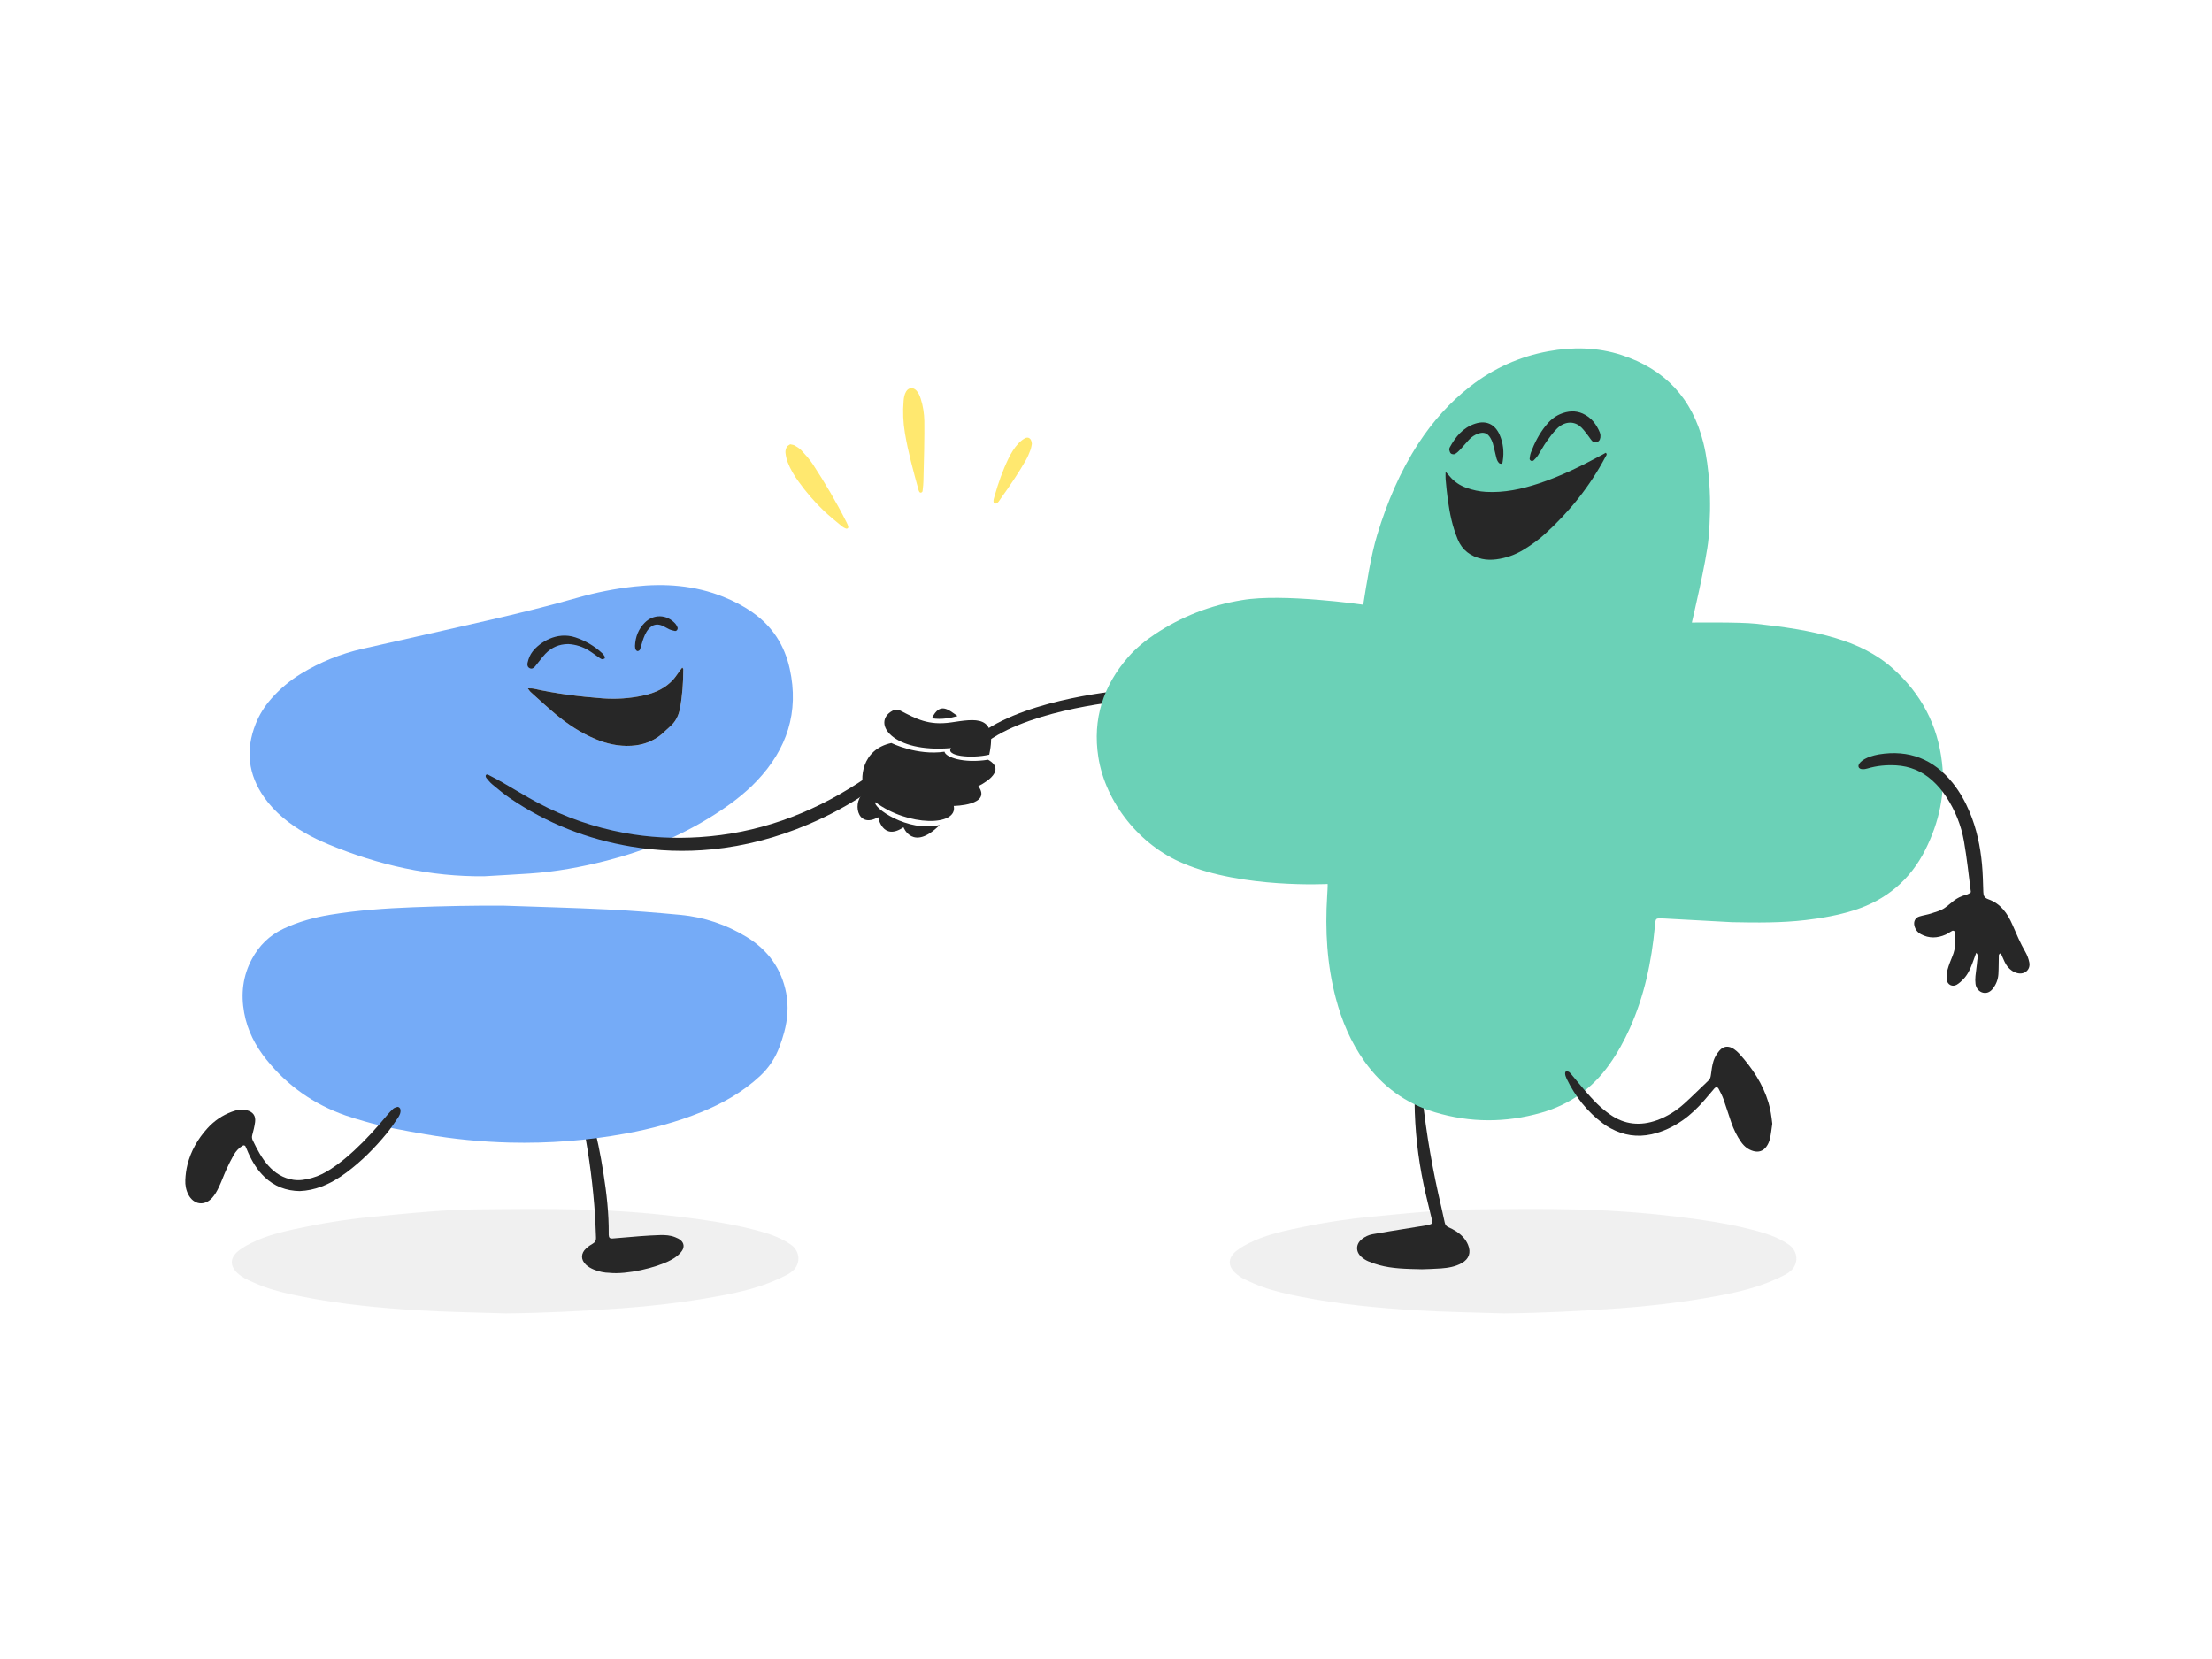 <svg width="800" height="600" viewBox="0 0 800 600" fill="none" xmlns="http://www.w3.org/2000/svg">
<g clip-path="url(#clip0_6274_9596)">
<path opacity="0.07" d="M182.86 475C172.402 474.656 161.927 474.529 151.49 473.909C137.397 473.073 123.348 471.723 109.505 468.995C104.774 468.064 100.068 467.028 95.556 465.405C93.564 464.688 91.626 463.836 89.719 462.943C88.901 462.561 88.111 462.131 87.378 461.626C83.037 458.65 82.623 455.168 86.447 452.222C88.224 450.855 90.322 449.777 92.413 448.833C96.768 446.862 101.44 445.648 106.144 444.621C115.431 442.589 124.813 441.024 134.32 440.12C141.214 439.466 148.098 438.733 155.002 438.214C160.606 437.791 166.23 437.447 171.851 437.393C184.541 437.273 197.24 437.103 209.923 437.43C221.682 437.733 233.426 438.562 245.113 439.964C254.065 441.038 262.965 442.31 271.69 444.482C275.733 445.488 279.749 446.603 283.391 448.536C284.342 449.041 285.28 449.607 286.153 450.237C289.45 452.624 289.662 457.207 286.533 459.778C285.91 460.293 285.232 460.75 284.52 461.108C281.898 462.435 279.184 463.648 276.39 464.631C269.53 467.041 262.349 468.395 255.146 469.602C245.236 471.263 235.241 472.402 225.204 473.135C211.118 474.165 197.008 474.864 182.856 475.007L182.86 475Z" fill="#272727"/>
<path d="M220.515 460.348C218.608 460.324 216.579 459.929 214.665 459.117C213.683 458.701 212.697 458.139 211.926 457.416C209.979 455.598 210.037 453.259 212.005 451.476C212.721 450.824 213.539 450.258 214.381 449.781C215.247 449.29 215.6 448.642 215.555 447.677C215.422 444.976 215.377 442.272 215.196 439.575C214.494 429.1 213.169 418.703 211.194 408.389C210.704 405.841 210.222 403.291 209.766 400.737C209.674 400.215 209.681 399.67 209.705 399.138C209.715 398.953 209.89 398.667 210.04 398.626C210.328 398.551 210.752 398.503 210.944 398.66C211.355 398.991 211.766 399.41 211.978 399.881C212.638 401.361 213.285 402.854 213.799 404.389C215.962 410.878 217.171 417.588 218.239 424.316C219.392 431.583 220.221 438.89 220.149 446.269C220.149 446.378 220.149 446.487 220.149 446.593C220.193 447.609 220.512 447.991 221.532 447.916C224.887 447.667 228.238 447.329 231.592 447.077C233.975 446.896 236.361 446.76 238.747 446.685C240.599 446.627 242.451 446.753 244.196 447.459C244.891 447.738 245.61 448.062 246.172 448.54C247.373 449.556 247.561 451.009 246.671 452.332C246.196 453.037 245.586 453.689 244.926 454.227C244.173 454.838 243.324 455.346 242.461 455.799C237.135 458.602 226.629 460.982 220.512 460.358L220.515 460.348Z" fill="#272727"/>
<path d="M175.292 316.908C155.626 317.144 136.908 312.888 118.858 305.4C112.919 302.935 107.291 299.91 102.355 295.73C99.774 293.544 97.463 291.113 95.526 288.347C89.73 280.075 88.737 271.23 92.445 261.853C93.773 258.494 95.666 255.483 98.042 252.769C101.211 249.154 104.857 246.103 108.968 243.603C115.886 239.395 123.301 236.415 131.205 234.628C146.448 231.184 161.695 227.761 176.928 224.266C187.612 221.817 198.254 219.202 208.794 216.188C215.589 214.244 222.521 212.877 229.542 212.113C240.486 210.923 251.241 211.683 261.579 215.83C265.32 217.33 268.881 219.161 272.18 221.487C279.345 226.53 283.751 233.37 285.62 241.878C289.06 257.549 284.624 270.937 273.728 282.421C269.223 287.171 263.992 291.045 258.495 294.56C246.414 302.284 233.328 307.688 219.454 311.245C210.29 313.594 201.006 315.289 191.552 315.93C186.136 316.298 180.711 316.581 175.292 316.905V316.908ZM190.894 248.957C191.329 249.543 191.528 249.928 191.832 250.198C194.896 252.946 197.898 255.766 201.068 258.392C205.419 261.996 210.115 265.092 215.363 267.295C219.519 269.041 223.825 269.975 228.35 269.716C232.475 269.481 236.203 268.175 239.373 265.474C240.362 264.632 241.259 263.687 242.248 262.845C244.323 261.079 245.456 258.818 245.942 256.179C246.805 251.487 247.13 246.754 247.14 241.994C247.14 241.847 246.955 241.7 246.76 241.421C246.466 241.792 246.199 242.106 245.959 242.437C245.192 243.48 244.504 244.595 243.659 245.571C240.766 248.905 236.919 250.614 232.718 251.528C227.823 252.592 222.843 252.933 217.838 252.554C209.506 251.923 201.229 250.887 193.061 249.073C192.466 248.94 191.826 249.001 190.901 248.96L190.894 248.957Z" fill="#75ABF7"/>
<path d="M285.772 160.679C286.381 160.833 286.963 160.853 287.408 161.116C288.261 161.62 289.161 162.145 289.818 162.862C291.283 164.464 292.786 166.077 293.964 167.884C298.369 174.643 302.477 181.585 306.109 188.794C306.352 189.278 306.591 189.769 306.759 190.284C306.831 190.509 306.797 190.87 306.653 191.027C306.52 191.174 306.133 191.238 305.934 191.157C305.438 190.952 304.928 190.71 304.52 190.369C302.295 188.507 300.009 186.703 297.91 184.702C294.556 181.5 291.554 177.974 288.839 174.216C287.24 172.007 285.816 169.681 284.858 167.124C284.451 166.033 284.187 164.86 284.071 163.704C284.002 163.032 284.235 162.258 284.546 161.641C284.759 161.225 285.347 161 285.779 160.679H285.772Z" fill="#FFE86F"/>
<path d="M333.975 173.902C333.94 174.939 333.858 175.972 333.728 177.002C333.701 177.223 333.673 177.445 333.646 177.653C333.602 178.045 333.105 178.185 332.955 178.178C332.801 178.171 332.602 178.056 332.516 177.923C332.369 177.704 332.267 177.445 332.195 177.189C330.336 170.38 328.433 163.577 327.272 156.604C326.632 152.747 326.464 148.864 326.8 144.959C326.902 143.776 327.094 142.617 327.714 141.58C328.559 140.158 330.189 139.964 331.349 141.147C332.201 142.017 332.643 143.111 333.006 144.24C333.848 146.845 334.242 149.535 334.3 152.256C334.392 156.44 334.142 168.822 333.971 173.899L333.975 173.902Z" fill="#FFE86F"/>
<path d="M373.191 160.562C373.084 161.036 372.978 161.943 372.667 162.775C372.191 164.04 371.667 165.302 370.996 166.472C369.737 168.664 368.405 170.819 367.015 172.933C365.376 175.426 363.685 177.888 361.935 180.302C361.412 181.025 361.001 182 359.977 182.154C359.72 182.191 359.474 182.027 359.399 181.778C359.139 180.923 359.515 180.094 359.741 179.289C361.045 174.679 362.62 170.161 364.725 165.844C365.677 163.89 366.793 162.015 368.282 160.416C368.949 159.7 369.737 159.045 370.582 158.557C371.917 157.79 373.095 158.557 373.191 160.555V160.562Z" fill="#FFE86F"/>
<path d="M190.894 248.959C191.818 249 192.458 248.939 193.054 249.072C201.221 250.886 209.498 251.922 217.83 252.553C222.835 252.932 227.816 252.591 232.711 251.527C236.911 250.613 240.759 248.901 243.651 245.57C244.497 244.595 245.185 243.483 245.951 242.436C246.194 242.105 246.458 241.795 246.752 241.42C246.944 241.703 247.132 241.85 247.132 241.993C247.122 246.753 246.797 251.489 245.934 256.178C245.448 258.817 244.319 261.078 242.241 262.844C241.251 263.686 240.351 264.631 239.365 265.473C236.195 268.174 232.468 269.48 228.343 269.715C223.817 269.974 219.511 269.04 215.355 267.294C210.111 265.091 205.411 261.995 201.06 258.391C197.894 255.765 194.888 252.949 191.825 250.197C191.523 249.924 191.325 249.542 190.887 248.956L190.894 248.959Z" fill="#272727"/>
<path d="M182.307 327.558C194.76 327.995 207.221 328.308 219.667 328.915C228.489 329.345 237.3 330.044 246.09 330.873C254.669 331.681 262.658 334.388 269.936 338.804C277.802 343.578 282.66 350.421 284.337 359.168C285.244 363.894 284.875 368.661 283.612 373.326C283.132 375.102 282.557 376.862 281.91 378.59C280.407 382.621 278.107 386.153 274.865 389.168C268.68 394.913 261.426 399.039 253.549 402.238C244.762 405.805 235.612 408.249 226.253 409.965C212.41 412.505 198.43 413.572 184.34 413.221C174.136 412.965 164.014 411.97 153.956 410.231C146.487 408.938 139.035 407.646 131.768 405.518C129.495 404.853 127.218 404.195 124.986 403.418C113.402 399.374 103.893 392.595 96.396 383.276C92.343 378.236 89.457 372.633 88.311 366.308C87.075 359.499 87.79 352.941 91.152 346.746C93.726 342.003 97.392 338.313 102.465 335.912C107.898 333.341 113.645 331.773 119.581 330.805C129.423 329.198 139.36 328.513 149.328 328.128C160.313 327.705 171.301 327.473 182.3 327.562L182.307 327.558Z" fill="#75ABF7"/>
<path d="M217.8 236.25C215.014 233.659 211.741 231.729 208.082 230.511C201.362 228.271 195.142 232.36 192.602 235.65C191.747 236.758 191.171 238.057 190.792 239.745C190.593 240.632 190.884 241.334 191.589 241.672C191.798 241.774 191.993 241.815 192.178 241.815C192.722 241.815 193.157 241.426 193.547 240.98C193.776 240.721 193.989 240.441 194.194 240.172C194.331 239.991 194.471 239.81 194.615 239.633C194.872 239.319 195.122 238.999 195.372 238.678C195.957 237.935 196.56 237.164 197.22 236.479C199.5 234.119 202.208 232.956 205.49 232.926C208.215 233.082 210.755 233.884 213.039 235.312C213.73 235.746 214.408 236.23 215.062 236.697C215.418 236.949 215.77 237.205 216.13 237.45C216.236 237.522 216.342 237.597 216.445 237.676C216.804 237.935 217.177 238.201 217.591 238.378C217.896 238.508 218.317 238.317 218.622 238.177C218.659 238.16 218.707 238.122 218.735 238.04C218.783 237.887 218.748 237.536 218.646 237.365C218.42 236.997 218.149 236.578 217.797 236.247L217.8 236.25Z" fill="#272727"/>
<path d="M244.99 226.791C244.945 226.706 244.901 226.621 244.86 226.536C244.696 226.208 244.524 225.871 244.281 225.595C242.799 223.913 240.838 222.952 238.753 222.894C236.685 222.836 234.69 223.675 233.132 225.254C230.965 227.45 229.795 230.256 229.654 233.587V233.601V233.615C229.671 233.754 229.678 233.887 229.689 234.01C229.706 234.297 229.723 234.545 229.822 234.774C229.945 235.057 230.274 235.476 230.589 235.483H230.596C230.921 235.483 231.376 235.166 231.486 234.859C231.684 234.31 231.842 233.741 231.996 233.192C232.112 232.772 232.235 232.336 232.372 231.916C232.875 230.375 233.464 228.759 234.628 227.426C235.956 225.905 237.555 225.499 239.373 226.219C239.883 226.42 240.379 226.699 240.855 226.965C241.259 227.19 241.673 227.426 242.104 227.617C242.638 227.855 243.248 228.033 244.083 228.193C244.377 228.247 244.675 228.118 244.877 227.842C245.113 227.525 245.161 227.102 244.993 226.791H244.99Z" fill="#272727"/>
<path d="M108.472 430.775C103.464 430.7 99.223 429.063 95.68 425.691C93.047 423.181 91.216 420.136 89.751 416.849C89.398 416.061 89.114 415.239 88.714 414.476C88.625 414.305 88.105 414.162 87.927 414.261C86.475 415.072 85.346 416.269 84.538 417.684C83.521 419.464 82.624 421.316 81.775 423.181C80.837 425.247 80.091 427.402 79.105 429.442C78.455 430.792 77.698 432.163 76.692 433.254C73.888 436.295 70.047 435.702 68.13 432.064C67.247 430.389 66.932 428.558 67.014 426.724C67.097 424.903 67.329 423.055 67.771 421.289C69.02 416.259 71.55 411.877 75.025 408.045C77.465 405.354 80.406 403.353 83.822 402.081C85.571 401.433 87.348 401.031 89.231 401.525C91.483 402.118 92.551 403.489 92.257 405.794C92.051 407.393 91.637 408.976 91.223 410.537C91.042 411.223 91.124 411.806 91.411 412.406C92.959 415.632 94.598 418.799 96.991 421.507C99.439 424.276 102.396 426.134 106.121 426.7C108.441 427.055 110.666 426.618 112.868 426.004C115.288 425.329 117.506 424.187 119.608 422.823C122.62 420.869 125.379 418.602 128.012 416.17C132.321 412.194 136.234 407.854 139.975 403.349C140.664 402.521 141.399 401.716 142.201 400.993C142.574 400.655 143.142 400.499 143.645 400.352C144.155 400.202 144.72 400.696 144.809 401.221C145.011 402.384 144.521 403.373 143.922 404.26C142.587 406.231 141.252 408.212 139.743 410.046C135.46 415.243 130.73 420.003 125.311 424.044C122.521 426.124 119.556 427.907 116.277 429.141C113.717 430.106 111.077 430.655 108.472 430.765V430.775Z" fill="#272727"/>
<path d="M314.257 286.227C307.288 290.953 299.952 294.922 292.281 298.168C281.07 302.915 269.472 305.997 257.481 307.187C247.739 308.156 238.034 307.798 228.36 306.192C212.525 303.559 197.819 297.814 184.342 288.614C182.134 287.107 180.07 285.351 177.996 283.632C177.205 282.977 176.551 282.132 175.88 281.327C175.709 281.122 175.589 280.696 175.675 280.464C175.867 279.943 176.322 280.072 176.681 280.26C178.311 281.116 179.95 281.958 181.549 282.875C185.913 285.374 190.199 288.041 194.629 290.401C204.467 295.635 214.86 299.191 225.694 301.217C234.71 302.901 243.819 303.348 252.98 302.761C273.673 301.438 292.733 294.622 310.417 283.141C310.937 282.803 311.464 282.473 311.971 282.108C312.943 281.405 315.332 285.504 314.254 286.234L314.257 286.227Z" fill="#272727"/>
<path d="M343.958 270.546C322.642 272.394 315.125 261.356 322.697 257.097C323.618 256.579 324.744 256.552 325.682 257.039C331.364 259.985 335.835 262.451 343.958 261.274C352.701 260.009 360.878 258.185 357.774 272.933C351.006 274.477 341.842 273.356 343.958 270.546Z" fill="#272727"/>
<path d="M322.384 268.721C322.384 268.721 331.603 273.338 341.595 271.865C341.913 273.833 348.414 276.185 357.352 274.76C365.019 279.08 353.826 284.311 353.826 284.311C358.885 291.298 344.943 291.475 344.943 291.475C346.459 298.929 328.429 298.929 316.602 290.118C315.473 291.895 328.162 301.166 339.866 298.356C330.12 308.098 326.756 299.192 326.756 299.192C319.177 304.307 317.592 295.547 317.592 295.547C309.766 300.041 308.004 289.508 312.799 286.418C310.684 281.784 311.567 271.023 322.388 268.721H322.384Z" fill="#272727"/>
<path d="M337.045 259.75C337.045 259.75 340.745 260.647 346.298 258.959C343.018 256.691 339.955 253.745 337.045 259.75Z" fill="#272727"/>
<path d="M357.369 268.019L355.15 264.926C372.759 252.405 406.121 249.66 407.531 249.551L407.833 253.339C407.497 253.366 374.111 256.115 357.369 268.019Z" fill="#272727"/>
<path opacity="0.07" d="M543.793 475C533.336 474.656 522.861 474.529 512.424 473.909C498.331 473.073 484.282 471.723 470.439 468.995C465.708 468.064 461.001 467.028 456.489 465.405C454.497 464.688 452.56 463.836 450.653 462.943C449.835 462.561 449.044 462.131 448.312 461.626C443.971 458.65 443.557 455.168 447.38 452.222C449.157 450.855 451.255 449.777 453.347 448.833C457.701 446.862 462.374 445.648 467.077 444.621C476.364 442.589 485.747 441.024 495.253 440.12C502.147 439.466 509.031 438.733 515.936 438.214C521.539 437.791 527.164 437.447 532.785 437.393C545.474 437.273 558.174 437.103 570.857 437.43C582.615 437.733 594.36 438.562 606.047 439.964C614.998 441.038 623.898 442.31 632.624 444.482C636.667 445.488 640.682 446.603 644.324 448.536C645.276 449.041 646.214 449.607 647.087 450.237C650.383 452.624 650.595 457.207 647.467 459.778C646.844 460.293 646.166 460.75 645.454 461.108C642.832 462.435 640.117 463.648 637.324 464.631C630.464 467.041 623.282 468.395 616.08 469.602C606.17 471.263 596.174 472.402 586.138 473.135C572.051 474.165 557.941 474.864 543.79 475.007L543.793 475Z" fill="#272727"/>
<path d="M514.281 459.045C508.452 458.919 503.557 458.848 498.795 457.535C497.439 457.163 496.094 456.71 494.807 456.147C493.927 455.762 493.072 455.22 492.356 454.578C490.217 452.669 490.319 449.907 492.551 448.141C493.671 447.254 494.951 446.644 496.358 446.381C498.49 445.986 500.633 445.634 502.773 445.283C507.165 444.567 511.56 443.865 515.952 443.149C516.38 443.08 516.797 442.961 517.212 442.835C517.989 442.596 518.15 442.286 517.934 441.365C516.914 437.052 515.788 432.759 514.877 428.425C512.803 418.55 511.687 408.559 511.604 398.469C511.584 395.987 511.796 393.497 511.967 391.015C511.991 390.671 512.351 390.135 512.642 390.067C513.306 389.91 513.559 390.517 513.641 391.039C513.939 392.962 514.237 394.889 514.442 396.822C515.859 410.288 518.215 423.59 521.319 436.765C521.74 438.555 522.12 440.352 522.507 442.149C522.678 442.937 523.065 443.5 523.846 443.848C524.835 444.287 525.817 444.768 526.718 445.365C528.552 446.586 530.066 448.12 530.932 450.193C532.095 452.972 531.315 455.322 528.672 456.819C526.351 458.132 523.763 458.544 521.158 458.745C518.56 458.943 515.948 458.977 514.278 459.045H514.281Z" fill="#272727"/>
<path d="M626.685 333.531C618.767 333.102 610.846 332.672 602.928 332.242C602.603 332.225 602.278 332.198 601.953 332.184C598.605 332.055 598.804 331.891 598.495 335.171C597.301 347.842 594.706 360.179 589.452 371.868C587.404 376.424 585.012 380.782 582.126 384.867C575.957 393.593 567.766 399.482 557.438 402.424C544.567 406.093 531.72 406.09 518.9 402.237C508.33 399.059 499.912 392.873 493.521 383.926C488.544 376.959 485.275 369.226 483.108 360.994C479.907 348.831 479.202 336.457 479.99 323.96C480.017 323.527 480.229 320.12 480.154 319.711C480.154 319.711 449.383 321.396 427.985 312.274C412.359 305.857 399.796 290.352 397.218 273.749C395.106 260.134 398.953 248.049 408.018 237.646C410.811 234.441 414.091 231.764 417.627 229.404C427.242 222.983 437.765 218.888 449.202 217.037C463.836 214.483 493.022 218.697 493.022 218.697C494.281 210.895 495.808 200.915 498.108 193.348C501.651 181.7 506.341 170.56 513.023 160.317C518.154 152.447 524.319 145.508 531.758 139.718C540.131 133.202 549.565 128.943 559.992 127.036C568.875 125.413 577.785 125.591 586.422 128.387C602.138 133.478 612.055 144.106 616.039 160.116C617.244 164.954 617.829 169.885 618.192 174.863C618.675 181.475 618.49 188.07 617.925 194.644C617.241 202.626 611.88 225.152 611.88 225.152C611.88 225.152 629.283 224.944 635.003 225.575C644.722 226.646 654.406 227.948 663.812 230.758C671.494 233.053 678.611 236.425 684.625 241.813C694.816 250.937 700.806 262.18 702.361 275.847C703.627 286.997 701.299 297.38 696.363 307.255C690.855 318.276 682.078 325.62 670.275 329.293C664.665 331.039 658.897 332.065 653.06 332.75C644.29 333.78 635.493 333.695 626.685 333.521V333.531Z" fill="#6BD1B7"/>
<path d="M578.829 157.414C578.911 158.611 578.497 159.487 577.843 159.743C576.998 160.077 576.228 159.971 575.707 159.371C575.098 158.665 574.632 157.833 574.037 157.111C573.181 156.067 572.397 154.915 571.346 154.086C568.878 152.142 565.585 152.511 563.042 155.068C561.618 156.5 560.402 158.164 559.242 159.815C558.147 161.373 557.284 163.068 556.25 164.663C555.809 165.345 555.22 165.969 554.624 166.542C554.443 166.716 553.95 166.75 553.714 166.645C553.464 166.535 553.18 166.188 553.207 165.935C553.286 165.161 553.412 164.36 553.693 163.61C554.96 160.21 556.637 156.967 558.965 154.028C560.392 152.224 562.069 150.71 564.223 149.786C567.101 148.548 569.867 148.432 572.421 149.575C575.461 150.935 577.361 153.407 578.607 156.425C578.768 156.81 578.792 157.264 578.826 157.417L578.829 157.414Z" fill="#272727"/>
<path d="M542.353 157.231C543.668 160.211 544.014 163.526 543.486 166.738C543.456 166.926 543.425 167.113 543.394 167.297C543.363 167.468 543.13 167.737 542.997 167.734C542.706 167.727 542.336 167.655 542.148 167.464C541.213 166.506 541.128 165.19 540.803 163.986C540.474 162.772 540.255 161.531 539.899 160.327C539.694 159.632 539.368 158.95 538.992 158.326C537.951 156.604 536.596 156.147 534.672 156.805C533.347 157.259 532.211 158.016 531.269 159.035C530.198 160.194 529.205 161.425 528.127 162.578C527.558 163.185 526.932 163.785 526.22 164.187C525.861 164.389 525.131 164.3 524.779 164.051C524.426 163.802 524.276 163.202 524.152 162.725C524.084 162.448 524.173 162.077 524.317 161.814C526.436 157.937 529.13 154.633 533.535 153.211C537.482 151.936 540.635 153.382 542.329 157.173C542.34 157.194 542.346 157.214 542.357 157.235L542.353 157.231Z" fill="#272727"/>
<path d="M522.813 170.608C523.514 171.382 523.942 171.822 524.336 172.296C525.976 174.26 528.04 175.614 530.439 176.456C532.695 177.247 535.006 177.755 537.419 177.892C544.036 178.26 550.355 176.893 556.575 174.836C564.534 172.207 572 168.498 579.349 164.532C579.822 164.276 580.287 164.01 580.753 163.751C581.403 164.327 580.876 164.777 580.674 165.159C575.057 175.795 567.639 185.039 558.745 193.127C556.335 195.316 553.689 197.202 550.896 198.89C547.88 200.711 544.632 201.846 541.144 202.296C539.415 202.518 537.693 202.508 535.968 202.129C531.867 201.232 528.83 198.975 527.225 195.098C526.28 192.813 525.524 190.426 524.952 188.019C523.805 183.177 523.261 178.229 522.823 173.278C522.758 172.542 522.813 171.798 522.813 170.608Z" fill="#272727"/>
<path d="M640.975 406.4C640.701 408.231 640.527 410.069 640.12 411.852C639.883 412.879 639.418 413.929 638.785 414.768C637.648 416.285 636.029 416.817 634.15 416.295C632.294 415.781 630.874 414.659 629.761 413.111C628.169 410.891 627.009 408.449 626.112 405.889C625.147 403.133 624.322 400.327 623.336 397.579C622.867 396.266 622.21 395.011 621.556 393.773C621.179 393.064 620.549 393.057 619.988 393.702C618.776 395.09 617.612 396.518 616.404 397.909C614.049 400.617 611.495 403.116 608.534 405.172C605.118 407.546 601.441 409.312 597.337 410.219C592.107 411.375 587.198 410.611 582.535 408.081C581.584 407.566 580.649 406.993 579.787 406.345C574.029 402.035 569.692 396.566 566.584 390.118C565.902 388.706 565.885 387.581 566.457 387.496C567.508 387.339 567.987 388.208 568.531 388.832C570.024 390.551 571.407 392.362 572.906 394.073C574.474 395.867 576.048 397.667 577.757 399.325C579.15 400.678 580.677 401.919 582.268 403.041C587.55 406.768 593.274 407.3 599.302 405.125C603.03 403.778 606.319 401.674 609.233 399.038C612.207 396.348 615.028 393.49 617.944 390.735C618.554 390.159 618.667 389.477 618.776 388.71C619.023 387.005 619.197 385.255 619.735 383.636C620.163 382.337 620.926 381.072 621.813 380.018C623.285 378.272 625.157 378.108 627.043 379.367C627.759 379.844 628.433 380.42 629.008 381.058C633.698 386.261 637.549 391.973 639.586 398.752C640.335 401.251 640.688 403.815 640.975 406.4Z" fill="#272727"/>
<path d="M733.925 348.068C733.668 346.762 733.182 345.439 732.515 344.29C730.677 341.115 729.27 337.76 727.811 334.408C726.052 330.354 723.56 326.814 719.124 325.235C717.669 324.717 717.333 323.943 717.296 322.627C717.193 319.271 717.128 315.909 716.816 312.571C716.207 306.075 714.882 299.729 712.342 293.677C710.774 289.936 708.81 286.421 706.276 283.243C699.375 274.585 690.444 271.022 679.456 272.849C670.549 274.476 670.501 279.383 675.379 277.94C678.758 276.941 682.212 276.607 685.717 276.805C690.729 277.088 695.107 278.899 698.841 282.261C700.772 284 702.425 285.96 703.853 288.126C707.112 293.067 709.285 298.478 710.299 304.258C711.363 310.317 712.003 316.448 712.78 322.555C712.828 322.944 711.644 323.404 711.271 323.564C707.006 324.662 705.873 326.64 703.291 328.393C701.878 329.354 700.098 329.822 698.434 330.367C697.02 330.834 695.517 331.015 694.1 331.472C692.683 331.929 692.029 333.266 692.355 334.708C692.666 336.096 693.416 337.149 694.699 337.848C697.688 339.482 700.697 339.325 703.709 337.995C704.568 337.617 705.318 336.993 706.17 336.59C706.372 336.495 707.043 336.819 707.06 336.989C707.331 339.966 707.324 342.915 706.146 345.759C705.475 347.382 704.808 349.026 704.356 350.717C704.051 351.863 703.949 353.128 704.075 354.304C704.274 356.153 706.133 357.066 707.704 356.125C708.618 355.58 709.433 354.819 710.165 354.038C711.675 352.432 712.578 350.455 713.332 348.412C713.79 347.164 714.246 345.916 714.728 344.597C715.7 345.534 715.166 346.513 715.101 347.389C714.958 349.275 714.629 351.147 714.451 353.029C714.362 353.967 714.355 354.928 714.475 355.859C714.68 357.472 715.83 358.737 717.224 359.031C718.744 359.348 719.897 358.642 720.763 357.527C721.951 355.999 722.636 354.206 722.752 352.282C722.889 349.998 722.838 347.7 722.906 345.408C722.913 345.2 723.197 345.002 723.351 344.801C723.515 344.948 723.748 345.064 723.834 345.248C724.238 346.104 724.57 346.994 724.991 347.843C725.289 348.446 725.617 349.057 726.042 349.575C727.007 350.751 728.195 351.628 729.722 351.972C732.306 352.555 734.435 350.659 733.925 348.078V348.068Z" fill="#272727"/>
</g>
<defs>
<clipPath id="clip0_6274_9596">
<rect width="667" height="349" fill="white" transform="translate(67 126)"/>
</clipPath>
</defs>
</svg>
